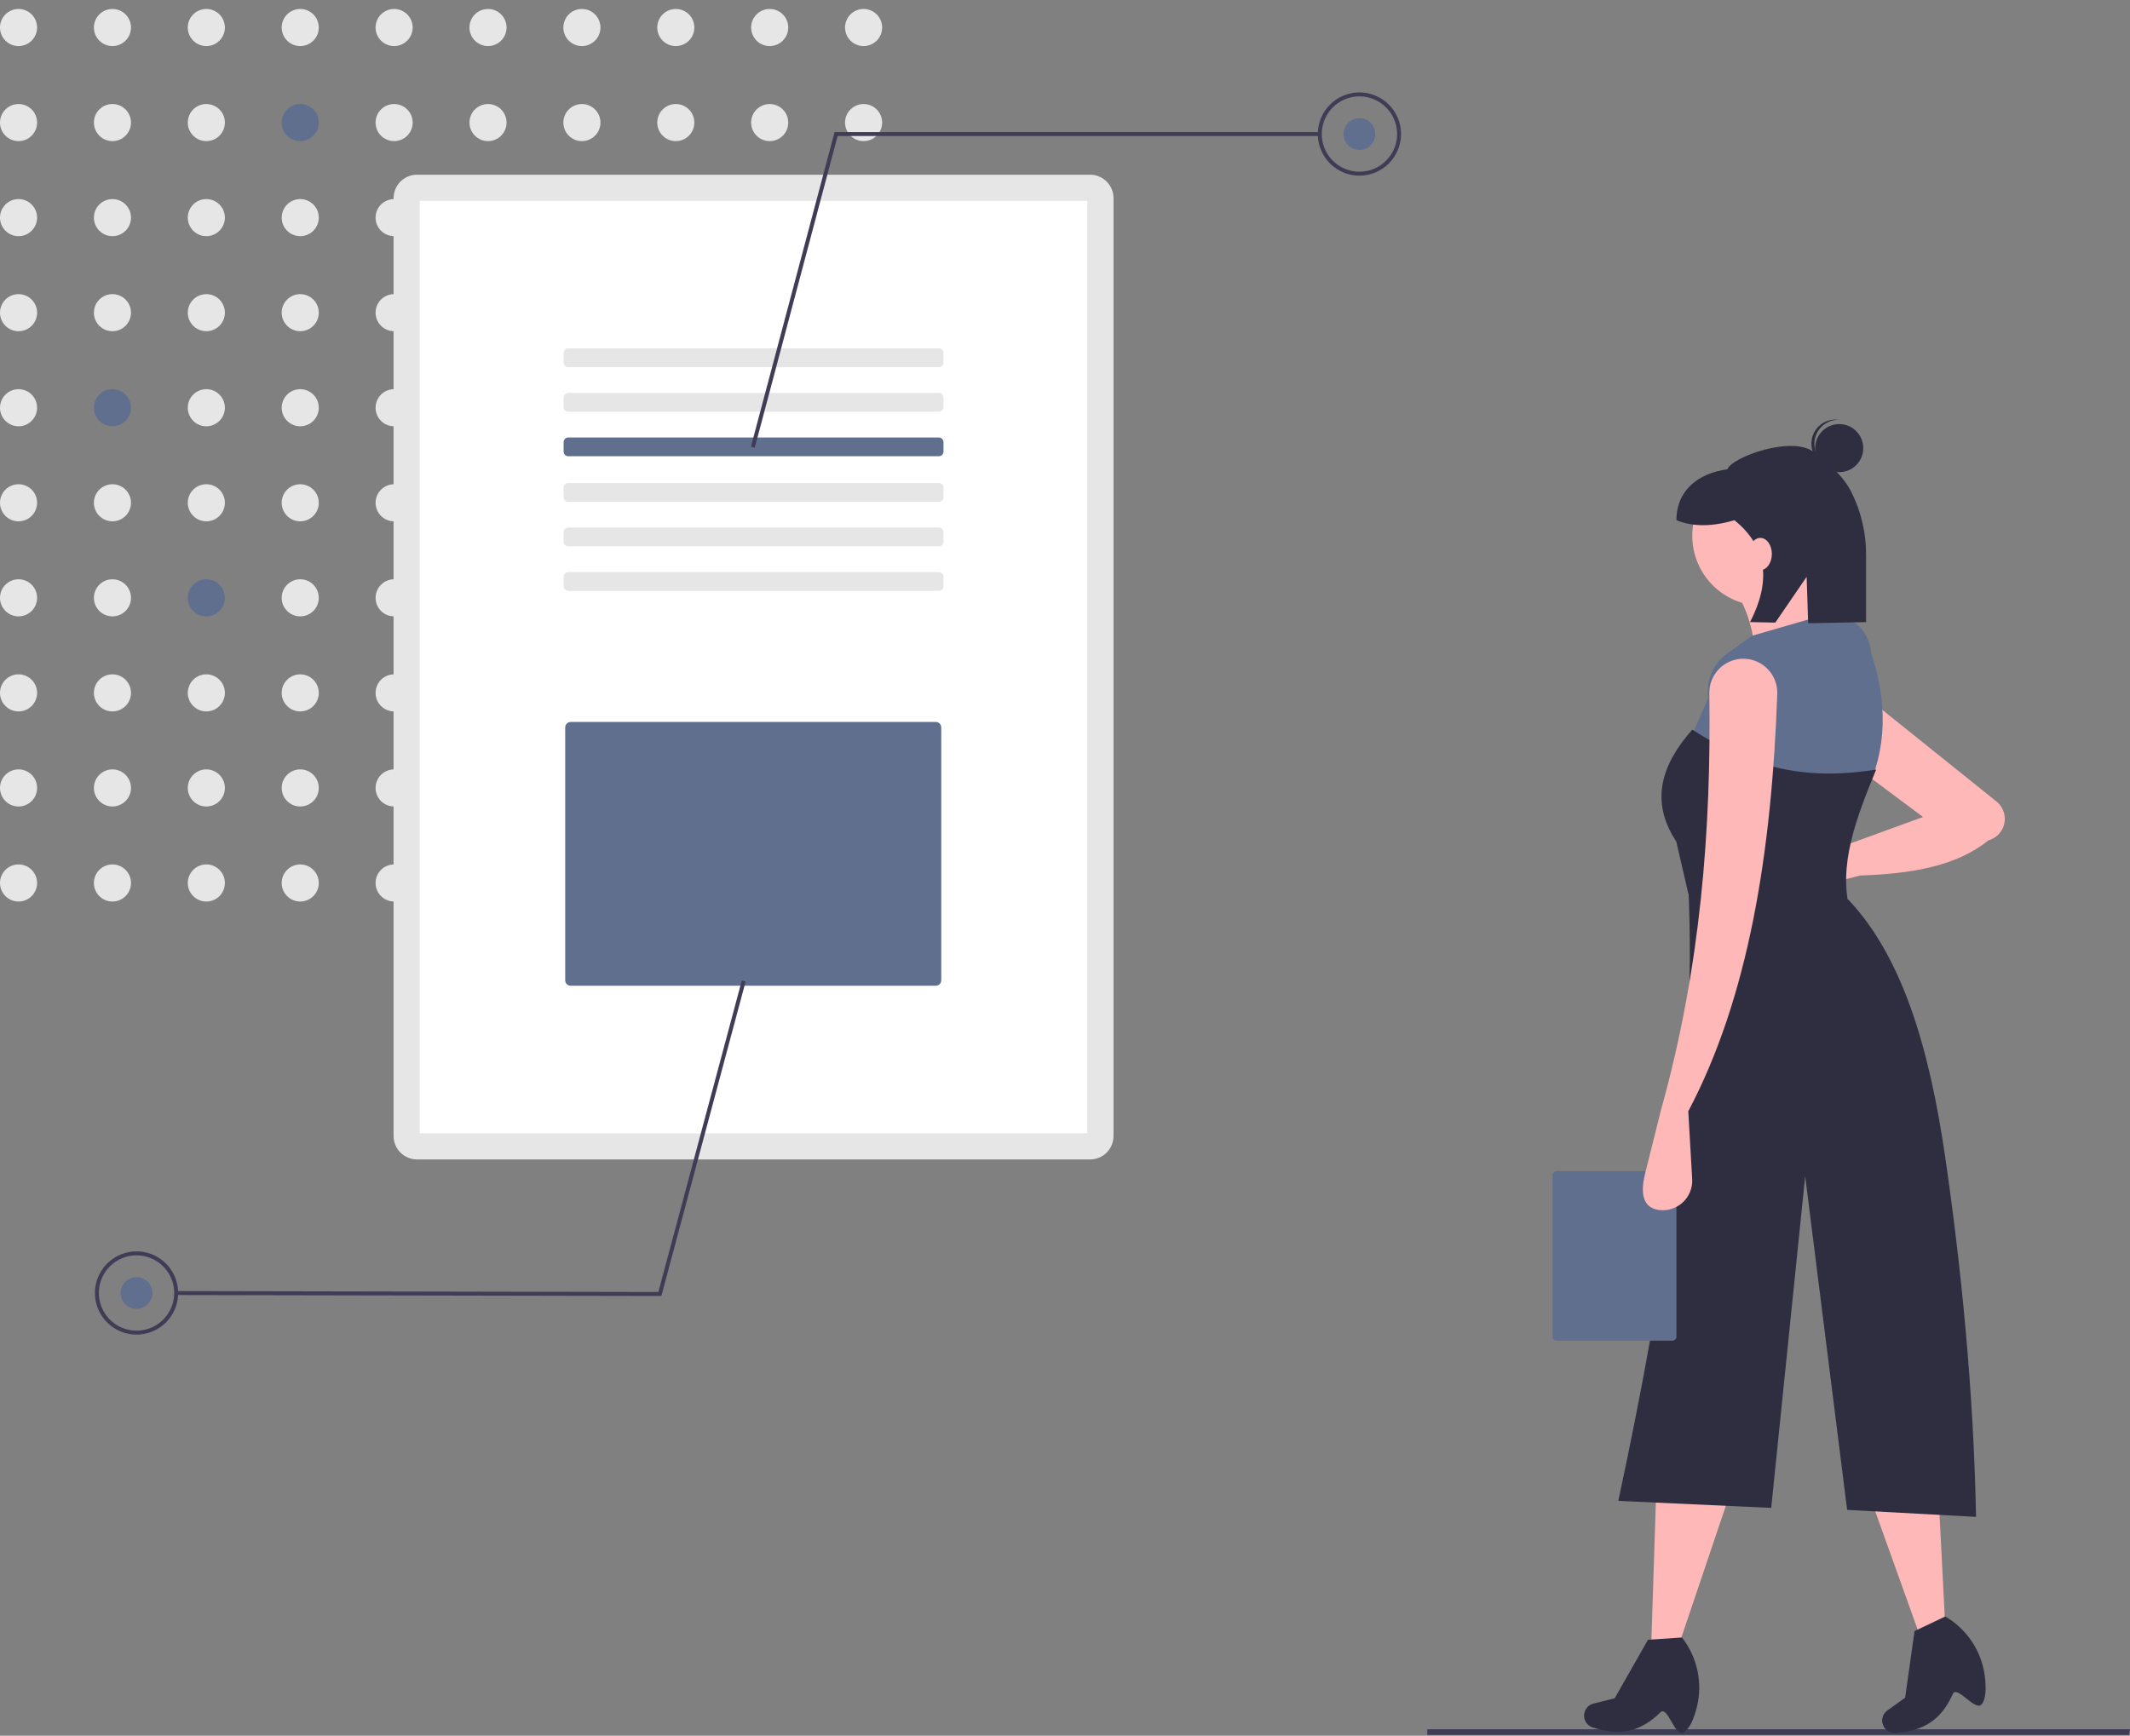 <svg width="146" height="119" viewBox="0 0 146 119" fill="none" xmlns="http://www.w3.org/2000/svg">
<rect x="0" y="0" width="146" height="119" fill="#808080" stroke="none"/>
<g clip-path="url(#clip0_39_501)">
<path d="M145.929 118.947H97.833V118.554H146L145.929 118.947Z" fill="#3F3D56"/>
<path d="M1.271 3.158C1.973 3.158 2.542 2.589 2.542 1.887C2.542 1.185 1.973 0.615 1.271 0.615C0.569 0.615 -0 1.185 -0 1.887C-0 2.589 0.569 3.158 1.271 3.158Z" fill="#E6E6E6"/>
<path d="M7.707 3.158C8.409 3.158 8.979 2.589 8.979 1.887C8.979 1.184 8.409 0.615 7.707 0.615C7.005 0.615 6.436 1.184 6.436 1.887C6.436 2.589 7.005 3.158 7.707 3.158Z" fill="#E6E6E6"/>
<path d="M14.143 3.158C14.845 3.158 15.415 2.589 15.415 1.887C15.415 1.184 14.845 0.615 14.143 0.615C13.441 0.615 12.872 1.184 12.872 1.887C12.872 2.589 13.441 3.158 14.143 3.158Z" fill="#E6E6E6"/>
<path d="M20.579 3.158C21.281 3.158 21.851 2.589 21.851 1.887C21.851 1.184 21.281 0.615 20.579 0.615C19.877 0.615 19.308 1.184 19.308 1.887C19.308 2.589 19.877 3.158 20.579 3.158Z" fill="#E6E6E6"/>
<path d="M27.015 3.158C27.717 3.158 28.286 2.589 28.286 1.887C28.286 1.184 27.717 0.615 27.015 0.615C26.313 0.615 25.744 1.184 25.744 1.887C25.744 2.589 26.313 3.158 27.015 3.158Z" fill="#E6E6E6"/>
<path d="M33.451 3.158C34.153 3.158 34.722 2.589 34.722 1.887C34.722 1.184 34.153 0.615 33.451 0.615C32.749 0.615 32.179 1.184 32.179 1.887C32.179 2.589 32.749 3.158 33.451 3.158Z" fill="#E6E6E6"/>
<path d="M39.887 3.158C40.589 3.158 41.158 2.589 41.158 1.887C41.158 1.184 40.589 0.615 39.887 0.615C39.185 0.615 38.615 1.184 38.615 1.887C38.615 2.589 39.185 3.158 39.887 3.158Z" fill="#E6E6E6"/>
<path d="M46.323 3.158C47.025 3.158 47.594 2.589 47.594 1.887C47.594 1.184 47.025 0.615 46.323 0.615C45.62 0.615 45.051 1.184 45.051 1.887C45.051 2.589 45.62 3.158 46.323 3.158Z" fill="#E6E6E6"/>
<path d="M52.759 3.158C53.461 3.158 54.03 2.589 54.03 1.887C54.03 1.184 53.461 0.615 52.759 0.615C52.056 0.615 51.487 1.184 51.487 1.887C51.487 2.589 52.056 3.158 52.759 3.158Z" fill="#E6E6E6"/>
<path d="M59.194 3.158C59.897 3.158 60.466 2.589 60.466 1.887C60.466 1.184 59.897 0.615 59.194 0.615C58.492 0.615 57.923 1.184 57.923 1.887C57.923 2.589 58.492 3.158 59.194 3.158Z" fill="#E6E6E6"/>
<path d="M1.271 9.675C1.973 9.675 2.543 9.105 2.543 8.403C2.543 7.701 1.973 7.132 1.271 7.132C0.569 7.132 -0 7.701 -0 8.403C-0 9.105 0.569 9.675 1.271 9.675Z" fill="#E6E6E6"/>
<path d="M7.707 9.675C8.409 9.675 8.979 9.105 8.979 8.403C8.979 7.701 8.409 7.132 7.707 7.132C7.005 7.132 6.436 7.701 6.436 8.403C6.436 9.105 7.005 9.675 7.707 9.675Z" fill="#E6E6E6"/>
<path d="M14.143 9.675C14.845 9.675 15.415 9.105 15.415 8.403C15.415 7.701 14.845 7.132 14.143 7.132C13.441 7.132 12.872 7.701 12.872 8.403C12.872 9.105 13.441 9.675 14.143 9.675Z" fill="#E6E6E6"/>
<path d="M20.579 9.675C21.281 9.675 21.851 9.105 21.851 8.403C21.851 7.701 21.281 7.132 20.579 7.132C19.877 7.132 19.308 7.701 19.308 8.403C19.308 9.105 19.877 9.675 20.579 9.675Z" fill="#606F8E"/>
<path d="M27.015 9.675C27.717 9.675 28.286 9.105 28.286 8.403C28.286 7.701 27.717 7.132 27.015 7.132C26.313 7.132 25.744 7.701 25.744 8.403C25.744 9.105 26.313 9.675 27.015 9.675Z" fill="#E6E6E6"/>
<path d="M33.451 9.675C34.153 9.675 34.722 9.105 34.722 8.403C34.722 7.701 34.153 7.132 33.451 7.132C32.749 7.132 32.179 7.701 32.179 8.403C32.179 9.105 32.749 9.675 33.451 9.675Z" fill="#E6E6E6"/>
<path d="M39.887 9.675C40.589 9.675 41.158 9.105 41.158 8.403C41.158 7.701 40.589 7.132 39.887 7.132C39.185 7.132 38.615 7.701 38.615 8.403C38.615 9.105 39.185 9.675 39.887 9.675Z" fill="#E6E6E6"/>
<path d="M46.323 9.675C47.025 9.675 47.594 9.105 47.594 8.403C47.594 7.701 47.025 7.132 46.323 7.132C45.62 7.132 45.051 7.701 45.051 8.403C45.051 9.105 45.62 9.675 46.323 9.675Z" fill="#E6E6E6"/>
<path d="M52.759 9.675C53.461 9.675 54.03 9.105 54.03 8.403C54.03 7.701 53.461 7.132 52.759 7.132C52.056 7.132 51.487 7.701 51.487 8.403C51.487 9.105 52.056 9.675 52.759 9.675Z" fill="#E6E6E6"/>
<path d="M59.194 9.675C59.897 9.675 60.466 9.105 60.466 8.403C60.466 7.701 59.897 7.132 59.194 7.132C58.492 7.132 57.923 7.701 57.923 8.403C57.923 9.105 58.492 9.675 59.194 9.675Z" fill="#E6E6E6"/>
<path d="M1.271 16.191C1.973 16.191 2.543 15.622 2.543 14.92C2.543 14.218 1.973 13.649 1.271 13.649C0.569 13.649 -0 14.218 -0 14.92C-0 15.622 0.569 16.191 1.271 16.191Z" fill="#E6E6E6"/>
<path d="M7.707 16.191C8.409 16.191 8.979 15.622 8.979 14.92C8.979 14.218 8.409 13.649 7.707 13.649C7.005 13.649 6.436 14.218 6.436 14.92C6.436 15.622 7.005 16.191 7.707 16.191Z" fill="#E6E6E6"/>
<path d="M14.143 16.191C14.845 16.191 15.415 15.622 15.415 14.92C15.415 14.218 14.845 13.649 14.143 13.649C13.441 13.649 12.872 14.218 12.872 14.92C12.872 15.622 13.441 16.191 14.143 16.191Z" fill="#E6E6E6"/>
<path d="M20.579 16.191C21.281 16.191 21.851 15.622 21.851 14.92C21.851 14.218 21.281 13.649 20.579 13.649C19.877 13.649 19.308 14.218 19.308 14.92C19.308 15.622 19.877 16.191 20.579 16.191Z" fill="#E6E6E6"/>
<path d="M27.015 16.191C27.717 16.191 28.286 15.622 28.286 14.92C28.286 14.218 27.717 13.649 27.015 13.649C26.313 13.649 25.744 14.218 25.744 14.92C25.744 15.622 26.313 16.191 27.015 16.191Z" fill="#E6E6E6"/>
<path d="M33.451 16.191C34.153 16.191 34.722 15.622 34.722 14.92C34.722 14.218 34.153 13.649 33.451 13.649C32.749 13.649 32.179 14.218 32.179 14.92C32.179 15.622 32.749 16.191 33.451 16.191Z" fill="#E6E6E6"/>
<path d="M39.887 16.191C40.589 16.191 41.158 15.622 41.158 14.92C41.158 14.218 40.589 13.649 39.887 13.649C39.185 13.649 38.615 14.218 38.615 14.92C38.615 15.622 39.185 16.191 39.887 16.191Z" fill="#E6E6E6"/>
<path d="M46.323 16.191C47.025 16.191 47.594 15.622 47.594 14.92C47.594 14.218 47.025 13.649 46.323 13.649C45.62 13.649 45.051 14.218 45.051 14.92C45.051 15.622 45.62 16.191 46.323 16.191Z" fill="#E6E6E6"/>
<path d="M52.759 16.191C53.461 16.191 54.03 15.622 54.03 14.92C54.03 14.218 53.461 13.649 52.759 13.649C52.056 13.649 51.487 14.218 51.487 14.92C51.487 15.622 52.056 16.191 52.759 16.191Z" fill="#E6E6E6"/>
<path d="M59.194 16.191C59.897 16.191 60.466 15.622 60.466 14.92C60.466 14.218 59.897 13.649 59.194 13.649C58.492 13.649 57.923 14.218 57.923 14.92C57.923 15.622 58.492 16.191 59.194 16.191Z" fill="#E6E6E6"/>
<path d="M1.271 22.708C1.973 22.708 2.543 22.139 2.543 21.437C2.543 20.735 1.973 20.165 1.271 20.165C0.569 20.165 -0 20.735 -0 21.437C-0 22.139 0.569 22.708 1.271 22.708Z" fill="#E6E6E6"/>
<path d="M7.707 22.708C8.409 22.708 8.979 22.139 8.979 21.437C8.979 20.735 8.409 20.165 7.707 20.165C7.005 20.165 6.436 20.735 6.436 21.437C6.436 22.139 7.005 22.708 7.707 22.708Z" fill="#E6E6E6"/>
<path d="M14.143 22.708C14.845 22.708 15.415 22.139 15.415 21.437C15.415 20.735 14.845 20.165 14.143 20.165C13.441 20.165 12.872 20.735 12.872 21.437C12.872 22.139 13.441 22.708 14.143 22.708Z" fill="#E6E6E6"/>
<path d="M20.579 22.708C21.281 22.708 21.851 22.139 21.851 21.437C21.851 20.735 21.281 20.165 20.579 20.165C19.877 20.165 19.308 20.735 19.308 21.437C19.308 22.139 19.877 22.708 20.579 22.708Z" fill="#E6E6E6"/>
<path d="M27.015 22.708C27.717 22.708 28.286 22.139 28.286 21.437C28.286 20.735 27.717 20.165 27.015 20.165C26.313 20.165 25.744 20.735 25.744 21.437C25.744 22.139 26.313 22.708 27.015 22.708Z" fill="#E6E6E6"/>
<path d="M33.451 22.708C34.153 22.708 34.722 22.139 34.722 21.437C34.722 20.735 34.153 20.165 33.451 20.165C32.749 20.165 32.179 20.735 32.179 21.437C32.179 22.139 32.749 22.708 33.451 22.708Z" fill="#E6E6E6"/>
<path d="M39.887 22.708C40.589 22.708 41.158 22.139 41.158 21.437C41.158 20.735 40.589 20.165 39.887 20.165C39.185 20.165 38.615 20.735 38.615 21.437C38.615 22.139 39.185 22.708 39.887 22.708Z" fill="#E6E6E6"/>
<path d="M46.323 22.708C47.025 22.708 47.594 22.139 47.594 21.437C47.594 20.735 47.025 20.165 46.323 20.165C45.62 20.165 45.051 20.735 45.051 21.437C45.051 22.139 45.62 22.708 46.323 22.708Z" fill="#E6E6E6"/>
<path d="M52.759 22.708C53.461 22.708 54.03 22.139 54.03 21.437C54.03 20.735 53.461 20.165 52.759 20.165C52.056 20.165 51.487 20.735 51.487 21.437C51.487 22.139 52.056 22.708 52.759 22.708Z" fill="#E6E6E6"/>
<path d="M59.194 22.708C59.897 22.708 60.466 22.139 60.466 21.437C60.466 20.735 59.897 20.165 59.194 20.165C58.492 20.165 57.923 20.735 57.923 21.437C57.923 22.139 58.492 22.708 59.194 22.708Z" fill="#E6E6E6"/>
<path d="M1.271 29.225C1.973 29.225 2.543 28.656 2.543 27.953C2.543 27.251 1.973 26.682 1.271 26.682C0.569 26.682 -0 27.251 -0 27.953C-0 28.656 0.569 29.225 1.271 29.225Z" fill="#E6E6E6"/>
<path d="M7.707 29.225C8.409 29.225 8.979 28.656 8.979 27.953C8.979 27.251 8.409 26.682 7.707 26.682C7.005 26.682 6.436 27.251 6.436 27.953C6.436 28.656 7.005 29.225 7.707 29.225Z" fill="#606F8E"/>
<path d="M14.143 29.225C14.845 29.225 15.415 28.656 15.415 27.953C15.415 27.251 14.845 26.682 14.143 26.682C13.441 26.682 12.872 27.251 12.872 27.953C12.872 28.656 13.441 29.225 14.143 29.225Z" fill="#E6E6E6"/>
<path d="M20.579 29.225C21.281 29.225 21.851 28.656 21.851 27.953C21.851 27.251 21.281 26.682 20.579 26.682C19.877 26.682 19.308 27.251 19.308 27.953C19.308 28.656 19.877 29.225 20.579 29.225Z" fill="#E6E6E6"/>
<path d="M27.015 29.225C27.717 29.225 28.286 28.656 28.286 27.953C28.286 27.251 27.717 26.682 27.015 26.682C26.313 26.682 25.744 27.251 25.744 27.953C25.744 28.656 26.313 29.225 27.015 29.225Z" fill="#E6E6E6"/>
<path d="M33.451 29.225C34.153 29.225 34.722 28.656 34.722 27.953C34.722 27.251 34.153 26.682 33.451 26.682C32.749 26.682 32.179 27.251 32.179 27.953C32.179 28.656 32.749 29.225 33.451 29.225Z" fill="#E6E6E6"/>
<path d="M39.887 29.225C40.589 29.225 41.158 28.656 41.158 27.953C41.158 27.251 40.589 26.682 39.887 26.682C39.185 26.682 38.615 27.251 38.615 27.953C38.615 28.656 39.185 29.225 39.887 29.225Z" fill="#E6E6E6"/>
<path d="M46.323 29.225C47.025 29.225 47.594 28.656 47.594 27.953C47.594 27.251 47.025 26.682 46.323 26.682C45.62 26.682 45.051 27.251 45.051 27.953C45.051 28.656 45.62 29.225 46.323 29.225Z" fill="#E6E6E6"/>
<path d="M52.759 29.225C53.461 29.225 54.03 28.656 54.03 27.953C54.03 27.251 53.461 26.682 52.759 26.682C52.056 26.682 51.487 27.251 51.487 27.953C51.487 28.656 52.056 29.225 52.759 29.225Z" fill="#E6E6E6"/>
<path d="M59.194 29.225C59.897 29.225 60.466 28.656 60.466 27.953C60.466 27.251 59.897 26.682 59.194 26.682C58.492 26.682 57.923 27.251 57.923 27.953C57.923 28.656 58.492 29.225 59.194 29.225Z" fill="#E6E6E6"/>
<path d="M1.271 35.742C1.973 35.742 2.543 35.172 2.543 34.47C2.543 33.768 1.973 33.199 1.271 33.199C0.569 33.199 -0 33.768 -0 34.47C-0 35.172 0.569 35.742 1.271 35.742Z" fill="#E6E6E6"/>
<path d="M7.707 35.742C8.409 35.742 8.979 35.172 8.979 34.47C8.979 33.768 8.409 33.199 7.707 33.199C7.005 33.199 6.436 33.768 6.436 34.47C6.436 35.172 7.005 35.742 7.707 35.742Z" fill="#E6E6E6"/>
<path d="M14.143 35.742C14.845 35.742 15.415 35.172 15.415 34.47C15.415 33.768 14.845 33.199 14.143 33.199C13.441 33.199 12.872 33.768 12.872 34.47C12.872 35.172 13.441 35.742 14.143 35.742Z" fill="#E6E6E6"/>
<path d="M20.579 35.742C21.281 35.742 21.851 35.172 21.851 34.47C21.851 33.768 21.281 33.199 20.579 33.199C19.877 33.199 19.308 33.768 19.308 34.47C19.308 35.172 19.877 35.742 20.579 35.742Z" fill="#E6E6E6"/>
<path d="M27.015 35.742C27.717 35.742 28.286 35.172 28.286 34.47C28.286 33.768 27.717 33.199 27.015 33.199C26.313 33.199 25.744 33.768 25.744 34.47C25.744 35.172 26.313 35.742 27.015 35.742Z" fill="#E6E6E6"/>
<path d="M33.451 35.742C34.153 35.742 34.722 35.172 34.722 34.47C34.722 33.768 34.153 33.199 33.451 33.199C32.749 33.199 32.179 33.768 32.179 34.47C32.179 35.172 32.749 35.742 33.451 35.742Z" fill="#E6E6E6"/>
<path d="M39.887 35.742C40.589 35.742 41.158 35.172 41.158 34.47C41.158 33.768 40.589 33.199 39.887 33.199C39.185 33.199 38.615 33.768 38.615 34.47C38.615 35.172 39.185 35.742 39.887 35.742Z" fill="#E6E6E6"/>
<path d="M46.323 35.742C47.025 35.742 47.594 35.172 47.594 34.47C47.594 33.768 47.025 33.199 46.323 33.199C45.62 33.199 45.051 33.768 45.051 34.47C45.051 35.172 45.62 35.742 46.323 35.742Z" fill="#E6E6E6"/>
<path d="M52.759 35.742C53.461 35.742 54.03 35.172 54.03 34.47C54.03 33.768 53.461 33.199 52.759 33.199C52.056 33.199 51.487 33.768 51.487 34.47C51.487 35.172 52.056 35.742 52.759 35.742Z" fill="#E6E6E6"/>
<path d="M59.194 35.742C59.897 35.742 60.466 35.172 60.466 34.47C60.466 33.768 59.897 33.199 59.194 33.199C58.492 33.199 57.923 33.768 57.923 34.47C57.923 35.172 58.492 35.742 59.194 35.742Z" fill="#E6E6E6"/>
<path d="M1.271 42.258C1.973 42.258 2.543 41.689 2.543 40.987C2.543 40.285 1.973 39.715 1.271 39.715C0.569 39.715 -0 40.285 -0 40.987C-0 41.689 0.569 42.258 1.271 42.258Z" fill="#E6E6E6"/>
<path d="M7.707 42.258C8.409 42.258 8.979 41.689 8.979 40.987C8.979 40.285 8.409 39.715 7.707 39.715C7.005 39.715 6.436 40.285 6.436 40.987C6.436 41.689 7.005 42.258 7.707 42.258Z" fill="#E6E6E6"/>
<path d="M14.143 42.258C14.845 42.258 15.415 41.689 15.415 40.987C15.415 40.285 14.845 39.715 14.143 39.715C13.441 39.715 12.872 40.285 12.872 40.987C12.872 41.689 13.441 42.258 14.143 42.258Z" fill="#606F8E"/>
<path d="M20.579 42.258C21.281 42.258 21.851 41.689 21.851 40.987C21.851 40.285 21.281 39.715 20.579 39.715C19.877 39.715 19.308 40.285 19.308 40.987C19.308 41.689 19.877 42.258 20.579 42.258Z" fill="#E6E6E6"/>
<path d="M27.015 42.258C27.717 42.258 28.286 41.689 28.286 40.987C28.286 40.285 27.717 39.715 27.015 39.715C26.313 39.715 25.744 40.285 25.744 40.987C25.744 41.689 26.313 42.258 27.015 42.258Z" fill="#E6E6E6"/>
<path d="M33.451 42.258C34.153 42.258 34.722 41.689 34.722 40.987C34.722 40.285 34.153 39.715 33.451 39.715C32.749 39.715 32.179 40.285 32.179 40.987C32.179 41.689 32.749 42.258 33.451 42.258Z" fill="#E6E6E6"/>
<path d="M39.887 42.258C40.589 42.258 41.158 41.689 41.158 40.987C41.158 40.285 40.589 39.715 39.887 39.715C39.185 39.715 38.615 40.285 38.615 40.987C38.615 41.689 39.185 42.258 39.887 42.258Z" fill="#E6E6E6"/>
<path d="M46.323 42.258C47.025 42.258 47.594 41.689 47.594 40.987C47.594 40.285 47.025 39.715 46.323 39.715C45.62 39.715 45.051 40.285 45.051 40.987C45.051 41.689 45.62 42.258 46.323 42.258Z" fill="#E6E6E6"/>
<path d="M52.759 42.258C53.461 42.258 54.03 41.689 54.03 40.987C54.03 40.285 53.461 39.715 52.759 39.715C52.056 39.715 51.487 40.285 51.487 40.987C51.487 41.689 52.056 42.258 52.759 42.258Z" fill="#E6E6E6"/>
<path d="M59.194 42.258C59.897 42.258 60.466 41.689 60.466 40.987C60.466 40.285 59.897 39.715 59.194 39.715C58.492 39.715 57.923 40.285 57.923 40.987C57.923 41.689 58.492 42.258 59.194 42.258Z" fill="#E6E6E6"/>
<path d="M1.271 48.775C1.973 48.775 2.543 48.206 2.543 47.504C2.543 46.801 1.973 46.232 1.271 46.232C0.569 46.232 -0 46.801 -0 47.504C-0 48.206 0.569 48.775 1.271 48.775Z" fill="#E6E6E6"/>
<path d="M7.707 48.775C8.409 48.775 8.979 48.206 8.979 47.504C8.979 46.801 8.409 46.232 7.707 46.232C7.005 46.232 6.436 46.801 6.436 47.504C6.436 48.206 7.005 48.775 7.707 48.775Z" fill="#E6E6E6"/>
<path d="M14.143 48.775C14.845 48.775 15.415 48.206 15.415 47.504C15.415 46.801 14.845 46.232 14.143 46.232C13.441 46.232 12.872 46.801 12.872 47.504C12.872 48.206 13.441 48.775 14.143 48.775Z" fill="#E6E6E6"/>
<path d="M20.579 48.775C21.281 48.775 21.851 48.206 21.851 47.504C21.851 46.801 21.281 46.232 20.579 46.232C19.877 46.232 19.308 46.801 19.308 47.504C19.308 48.206 19.877 48.775 20.579 48.775Z" fill="#E6E6E6"/>
<path d="M27.015 48.775C27.717 48.775 28.286 48.206 28.286 47.504C28.286 46.801 27.717 46.232 27.015 46.232C26.313 46.232 25.744 46.801 25.744 47.504C25.744 48.206 26.313 48.775 27.015 48.775Z" fill="#E6E6E6"/>
<path d="M33.451 48.775C34.153 48.775 34.722 48.206 34.722 47.504C34.722 46.801 34.153 46.232 33.451 46.232C32.749 46.232 32.179 46.801 32.179 47.504C32.179 48.206 32.749 48.775 33.451 48.775Z" fill="#E6E6E6"/>
<path d="M39.887 48.775C40.589 48.775 41.158 48.206 41.158 47.504C41.158 46.801 40.589 46.232 39.887 46.232C39.185 46.232 38.615 46.801 38.615 47.504C38.615 48.206 39.185 48.775 39.887 48.775Z" fill="#E6E6E6"/>
<path d="M46.323 48.775C47.025 48.775 47.594 48.206 47.594 47.504C47.594 46.801 47.025 46.232 46.323 46.232C45.62 46.232 45.051 46.801 45.051 47.504C45.051 48.206 45.62 48.775 46.323 48.775Z" fill="#E6E6E6"/>
<path d="M52.759 48.775C53.461 48.775 54.03 48.206 54.03 47.504C54.03 46.801 53.461 46.232 52.759 46.232C52.056 46.232 51.487 46.801 51.487 47.504C51.487 48.206 52.056 48.775 52.759 48.775Z" fill="#E6E6E6"/>
<path d="M59.194 48.775C59.897 48.775 60.466 48.206 60.466 47.504C60.466 46.801 59.897 46.232 59.194 46.232C58.492 46.232 57.923 46.801 57.923 47.504C57.923 48.206 58.492 48.775 59.194 48.775Z" fill="#E6E6E6"/>
<path d="M1.271 55.292C1.973 55.292 2.543 54.722 2.543 54.02C2.543 53.318 1.973 52.749 1.271 52.749C0.569 52.749 -0 53.318 -0 54.02C-0 54.722 0.569 55.292 1.271 55.292Z" fill="#E6E6E6"/>
<path d="M7.707 55.292C8.409 55.292 8.979 54.722 8.979 54.02C8.979 53.318 8.409 52.749 7.707 52.749C7.005 52.749 6.436 53.318 6.436 54.02C6.436 54.722 7.005 55.292 7.707 55.292Z" fill="#E6E6E6"/>
<path d="M14.143 55.292C14.845 55.292 15.415 54.722 15.415 54.02C15.415 53.318 14.845 52.749 14.143 52.749C13.441 52.749 12.872 53.318 12.872 54.02C12.872 54.722 13.441 55.292 14.143 55.292Z" fill="#E6E6E6"/>
<path d="M20.579 55.292C21.281 55.292 21.851 54.722 21.851 54.02C21.851 53.318 21.281 52.749 20.579 52.749C19.877 52.749 19.308 53.318 19.308 54.02C19.308 54.722 19.877 55.292 20.579 55.292Z" fill="#E6E6E6"/>
<path d="M27.015 55.292C27.717 55.292 28.286 54.722 28.286 54.02C28.286 53.318 27.717 52.749 27.015 52.749C26.313 52.749 25.744 53.318 25.744 54.02C25.744 54.722 26.313 55.292 27.015 55.292Z" fill="#E6E6E6"/>
<path d="M33.451 55.292C34.153 55.292 34.722 54.722 34.722 54.02C34.722 53.318 34.153 52.749 33.451 52.749C32.749 52.749 32.179 53.318 32.179 54.02C32.179 54.722 32.749 55.292 33.451 55.292Z" fill="#E6E6E6"/>
<path d="M39.887 55.292C40.589 55.292 41.158 54.722 41.158 54.02C41.158 53.318 40.589 52.749 39.887 52.749C39.185 52.749 38.615 53.318 38.615 54.02C38.615 54.722 39.185 55.292 39.887 55.292Z" fill="#E6E6E6"/>
<path d="M46.323 55.292C47.025 55.292 47.594 54.722 47.594 54.02C47.594 53.318 47.025 52.749 46.323 52.749C45.62 52.749 45.051 53.318 45.051 54.02C45.051 54.722 45.62 55.292 46.323 55.292Z" fill="#E6E6E6"/>
<path d="M52.759 55.292C53.461 55.292 54.03 54.722 54.03 54.02C54.03 53.318 53.461 52.749 52.759 52.749C52.056 52.749 51.487 53.318 51.487 54.02C51.487 54.722 52.056 55.292 52.759 55.292Z" fill="#E6E6E6"/>
<path d="M59.194 55.292C59.897 55.292 60.466 54.722 60.466 54.02C60.466 53.318 59.897 52.749 59.194 52.749C58.492 52.749 57.923 53.318 57.923 54.02C57.923 54.722 58.492 55.292 59.194 55.292Z" fill="#E6E6E6"/>
<path d="M1.271 61.808C1.973 61.808 2.543 61.239 2.543 60.537C2.543 59.835 1.973 59.265 1.271 59.265C0.569 59.265 -0 59.835 -0 60.537C-0 61.239 0.569 61.808 1.271 61.808Z" fill="#E6E6E6"/>
<path d="M7.707 61.808C8.409 61.808 8.979 61.239 8.979 60.537C8.979 59.835 8.409 59.265 7.707 59.265C7.005 59.265 6.436 59.835 6.436 60.537C6.436 61.239 7.005 61.808 7.707 61.808Z" fill="#E6E6E6"/>
<path d="M14.143 61.808C14.845 61.808 15.415 61.239 15.415 60.537C15.415 59.835 14.845 59.265 14.143 59.265C13.441 59.265 12.872 59.835 12.872 60.537C12.872 61.239 13.441 61.808 14.143 61.808Z" fill="#E6E6E6"/>
<path d="M20.579 61.808C21.281 61.808 21.851 61.239 21.851 60.537C21.851 59.835 21.281 59.265 20.579 59.265C19.877 59.265 19.308 59.835 19.308 60.537C19.308 61.239 19.877 61.808 20.579 61.808Z" fill="#E6E6E6"/>
<path d="M27.015 61.808C27.717 61.808 28.286 61.239 28.286 60.537C28.286 59.835 27.717 59.265 27.015 59.265C26.313 59.265 25.744 59.835 25.744 60.537C25.744 61.239 26.313 61.808 27.015 61.808Z" fill="#E6E6E6"/>
<path d="M33.451 61.808C34.153 61.808 34.722 61.239 34.722 60.537C34.722 59.835 34.153 59.265 33.451 59.265C32.749 59.265 32.179 59.835 32.179 60.537C32.179 61.239 32.749 61.808 33.451 61.808Z" fill="#E6E6E6"/>
<path d="M39.887 61.808C40.589 61.808 41.158 61.239 41.158 60.537C41.158 59.835 40.589 59.265 39.887 59.265C39.185 59.265 38.615 59.835 38.615 60.537C38.615 61.239 39.185 61.808 39.887 61.808Z" fill="#E6E6E6"/>
<path d="M46.323 61.808C47.025 61.808 47.594 61.239 47.594 60.537C47.594 59.835 47.025 59.265 46.323 59.265C45.62 59.265 45.051 59.835 45.051 60.537C45.051 61.239 45.62 61.808 46.323 61.808Z" fill="#E6E6E6"/>
<path d="M52.759 61.808C53.461 61.808 54.03 61.239 54.03 60.537C54.03 59.835 53.461 59.265 52.759 59.265C52.056 59.265 51.487 59.835 51.487 60.537C51.487 61.239 52.056 61.808 52.759 61.808Z" fill="#E6E6E6"/>
<path d="M59.194 61.808C59.897 61.808 60.466 61.239 60.466 60.537C60.466 59.835 59.897 59.265 59.194 59.265C58.492 59.265 57.923 59.835 57.923 60.537C57.923 61.239 58.492 61.808 59.194 61.808Z" fill="#E6E6E6"/>
<path d="M74.719 11.978C75.145 11.978 75.554 12.147 75.855 12.449C76.157 12.75 76.326 13.159 76.326 13.585V77.883C76.326 78.094 76.284 78.303 76.204 78.498C76.123 78.693 76.004 78.87 75.855 79.019C75.706 79.169 75.529 79.287 75.334 79.368C75.139 79.449 74.93 79.49 74.719 79.49H28.585C28.374 79.49 28.165 79.449 27.97 79.368C27.775 79.287 27.598 79.169 27.448 79.019C27.299 78.87 27.181 78.693 27.1 78.498C27.019 78.303 26.978 78.094 26.978 77.883V13.585C26.978 13.159 27.147 12.75 27.448 12.449C27.75 12.147 28.159 11.978 28.585 11.978L74.719 11.978Z" fill="#E6E6E6"/>
<path d="M28.772 77.696H74.531V13.772H28.772V77.696Z" fill="white"/>
<path d="M64.351 23.886C64.393 23.886 64.435 23.894 64.474 23.91C64.513 23.926 64.548 23.95 64.578 23.98C64.608 24.01 64.631 24.045 64.648 24.084C64.664 24.123 64.672 24.165 64.672 24.207V24.85C64.672 24.936 64.638 25.017 64.578 25.078C64.518 25.138 64.436 25.172 64.351 25.172H38.953C38.911 25.172 38.869 25.163 38.83 25.147C38.791 25.131 38.756 25.107 38.726 25.078C38.696 25.048 38.672 25.012 38.656 24.973C38.64 24.934 38.632 24.892 38.632 24.85V24.207C38.632 24.165 38.64 24.123 38.656 24.084C38.672 24.045 38.696 24.01 38.726 23.98C38.756 23.95 38.791 23.926 38.83 23.91C38.869 23.894 38.911 23.886 38.953 23.886H64.351Z" fill="#E6E6E6"/>
<path d="M64.351 26.94C64.436 26.94 64.518 26.974 64.578 27.034C64.638 27.094 64.672 27.176 64.672 27.261V27.904C64.672 27.99 64.638 28.071 64.578 28.132C64.518 28.192 64.436 28.226 64.351 28.226H38.953C38.911 28.226 38.869 28.218 38.83 28.201C38.791 28.185 38.756 28.162 38.726 28.132C38.696 28.102 38.672 28.066 38.656 28.027C38.64 27.988 38.632 27.947 38.632 27.904V27.261C38.632 27.219 38.64 27.177 38.656 27.138C38.672 27.099 38.696 27.064 38.726 27.034C38.756 27.004 38.791 26.98 38.83 26.964C38.869 26.948 38.911 26.94 38.953 26.94H64.351Z" fill="#E6E6E6"/>
<path d="M64.351 29.994C64.436 29.994 64.518 30.028 64.578 30.088C64.638 30.148 64.672 30.23 64.672 30.316V30.959C64.672 31.044 64.638 31.125 64.578 31.186C64.518 31.246 64.436 31.28 64.351 31.28H38.953C38.868 31.28 38.786 31.246 38.726 31.186C38.666 31.125 38.632 31.044 38.632 30.959V30.316C38.632 30.23 38.666 30.148 38.726 30.088C38.786 30.028 38.868 29.994 38.953 29.994H64.351Z" fill="#606F8E"/>
<path d="M64.351 33.115C64.436 33.115 64.518 33.149 64.578 33.209C64.638 33.269 64.672 33.351 64.672 33.437V34.08C64.672 34.165 64.638 34.246 64.578 34.307C64.518 34.367 64.436 34.401 64.351 34.401H38.953C38.911 34.401 38.869 34.393 38.83 34.377C38.791 34.36 38.756 34.337 38.726 34.307C38.696 34.277 38.672 34.242 38.656 34.203C38.64 34.163 38.632 34.122 38.632 34.08V33.437C38.632 33.394 38.64 33.352 38.656 33.313C38.672 33.274 38.696 33.239 38.726 33.209C38.756 33.179 38.791 33.156 38.83 33.139C38.869 33.123 38.911 33.115 38.953 33.115H64.351Z" fill="#E6E6E6"/>
<path d="M64.351 36.169C64.436 36.169 64.518 36.203 64.578 36.263C64.638 36.324 64.672 36.405 64.672 36.491V37.133C64.672 37.176 64.664 37.218 64.648 37.257C64.631 37.296 64.608 37.331 64.578 37.361C64.548 37.391 64.513 37.414 64.474 37.431C64.435 37.447 64.393 37.455 64.351 37.455H38.953C38.911 37.455 38.869 37.447 38.83 37.431C38.791 37.414 38.756 37.391 38.726 37.361C38.696 37.331 38.672 37.296 38.656 37.257C38.64 37.218 38.632 37.176 38.632 37.133V36.491C38.632 36.448 38.64 36.407 38.656 36.367C38.672 36.328 38.696 36.293 38.726 36.263C38.756 36.233 38.791 36.21 38.83 36.194C38.869 36.177 38.911 36.169 38.953 36.169H64.351Z" fill="#E6E6E6"/>
<path d="M64.351 39.223C64.436 39.223 64.518 39.257 64.578 39.317C64.638 39.378 64.672 39.459 64.672 39.545V40.188C64.672 40.273 64.638 40.355 64.578 40.415C64.518 40.475 64.436 40.509 64.351 40.509H38.953C38.868 40.509 38.786 40.475 38.726 40.415C38.666 40.355 38.632 40.273 38.632 40.188V39.545C38.632 39.459 38.666 39.378 38.726 39.317C38.786 39.257 38.868 39.223 38.953 39.223H64.351Z" fill="#E6E6E6"/>
<path d="M39.115 49.497C39.016 49.497 38.922 49.537 38.852 49.607C38.782 49.676 38.742 49.771 38.742 49.87V67.209C38.742 67.308 38.782 67.403 38.852 67.473C38.922 67.543 39.016 67.582 39.115 67.582H64.145C64.244 67.582 64.339 67.543 64.409 67.473C64.479 67.403 64.518 67.308 64.518 67.209V49.87C64.518 49.771 64.479 49.676 64.409 49.607C64.339 49.537 64.244 49.497 64.145 49.497H39.115Z" fill="#606F8E"/>
<path d="M51.735 30.693L51.472 30.623L57.206 9.054H90.465V9.325H57.415L51.735 30.693Z" fill="#3F3D56"/>
<path d="M93.182 12.043C92.618 12.043 92.066 11.876 91.597 11.562C91.128 11.248 90.762 10.803 90.546 10.281C90.33 9.76 90.273 9.186 90.384 8.633C90.494 8.079 90.765 7.571 91.165 7.172C91.564 6.773 92.072 6.501 92.626 6.391C93.179 6.281 93.753 6.337 94.274 6.553C94.796 6.769 95.241 7.135 95.555 7.604C95.868 8.073 96.035 8.625 96.035 9.19C96.035 9.946 95.734 10.671 95.199 11.206C94.664 11.741 93.939 12.042 93.182 12.043ZM93.182 6.608C92.671 6.608 92.172 6.759 91.748 7.043C91.323 7.327 90.992 7.73 90.797 8.202C90.602 8.673 90.55 9.192 90.65 9.693C90.75 10.194 90.996 10.654 91.357 11.015C91.718 11.376 92.178 11.622 92.678 11.722C93.179 11.821 93.698 11.77 94.17 11.575C94.642 11.379 95.045 11.048 95.329 10.624C95.612 10.199 95.764 9.7 95.764 9.19C95.763 8.505 95.491 7.849 95.007 7.365C94.523 6.881 93.867 6.609 93.182 6.608Z" fill="#3F3D56"/>
<path d="M93.182 10.277C93.782 10.277 94.269 9.79 94.269 9.19C94.269 8.589 93.782 8.103 93.182 8.103C92.582 8.103 92.095 8.589 92.095 9.19C92.095 9.79 92.582 10.277 93.182 10.277Z" fill="#606F8E"/>
<path d="M50.846 67.223L51.109 67.293L45.334 88.852L12.076 88.788L12.076 88.516L45.126 88.579L50.846 67.223Z" fill="#3F3D56"/>
<path d="M9.364 85.793C9.928 85.794 10.48 85.963 10.948 86.277C11.417 86.592 11.782 87.038 11.997 87.56C12.212 88.082 12.267 88.656 12.156 89.209C12.045 89.762 11.772 90.27 11.372 90.668C10.972 91.067 10.463 91.337 9.91 91.446C9.356 91.555 8.782 91.498 8.261 91.281C7.74 91.064 7.295 90.697 6.983 90.227C6.67 89.758 6.504 89.206 6.505 88.641C6.507 87.885 6.81 87.16 7.346 86.626C7.882 86.092 8.607 85.793 9.364 85.793ZM9.353 91.228C9.864 91.229 10.364 91.079 10.789 90.796C11.214 90.513 11.545 90.111 11.742 89.639C11.938 89.168 11.99 88.649 11.891 88.148C11.793 87.647 11.548 87.186 11.187 86.825C10.827 86.463 10.367 86.216 9.867 86.116C9.366 86.015 8.847 86.065 8.375 86.26C7.903 86.454 7.499 86.784 7.215 87.208C6.93 87.632 6.778 88.131 6.777 88.642C6.776 89.326 7.047 89.983 7.53 90.468C8.013 90.953 8.669 91.226 9.353 91.228Z" fill="#3F3D56"/>
<path d="M9.358 89.734C9.959 89.734 10.445 89.247 10.445 88.647C10.445 88.046 9.959 87.56 9.358 87.56C8.758 87.56 8.271 88.046 8.271 88.647C8.271 89.247 8.758 89.734 9.358 89.734Z" fill="#606F8E"/>
<path d="M115.105 112.69H113.187L113.53 102.074L118.598 102.348L115.105 112.69Z" fill="#FFB8B8"/>
<path d="M115.367 118.792C114.788 119.056 114.303 116.915 113.814 117.395C112.449 118.738 111.037 119.03 109.214 118.444L109.172 118.437C109.062 118.401 108.961 118.344 108.873 118.268C108.786 118.192 108.715 118.1 108.665 117.996C108.615 117.892 108.586 117.778 108.581 117.663C108.575 117.548 108.594 117.432 108.634 117.324C108.683 117.195 108.762 117.079 108.865 116.987C108.968 116.895 109.092 116.829 109.226 116.796L110.679 116.432L112.96 112.422L115.288 112.264C115.807 112.926 116.169 113.697 116.347 114.519C116.526 115.341 116.515 116.192 116.317 117.009C116.105 117.872 115.779 118.603 115.367 118.792Z" fill="#2F2E41"/>
<path d="M133.325 111.287L131.542 111.993L127.955 101.994L132.769 100.385L133.325 111.287Z" fill="#FFB8B8"/>
<path d="M135.812 116.865C135.371 117.323 134.133 115.511 133.855 116.137C133.079 117.887 131.874 118.678 129.964 118.804L129.922 118.813C129.806 118.82 129.691 118.804 129.582 118.766C129.473 118.727 129.373 118.667 129.288 118.589C129.203 118.511 129.134 118.416 129.087 118.311C129.04 118.205 129.014 118.091 129.012 117.976C129.01 117.838 129.041 117.701 129.103 117.577C129.165 117.454 129.256 117.347 129.368 117.267L130.586 116.395L131.231 111.826L133.338 110.824C134.064 111.248 134.685 111.832 135.153 112.53C135.621 113.229 135.924 114.025 136.04 114.858C136.161 115.737 136.127 116.538 135.812 116.865Z" fill="#2F2E41"/>
<path d="M127.503 60.024L124.558 60.781C124.336 60.838 124.103 60.845 123.877 60.8C123.651 60.756 123.438 60.661 123.254 60.524C123.069 60.386 122.918 60.209 122.811 60.006C122.704 59.802 122.644 59.577 122.635 59.347C122.627 59.136 122.662 58.925 122.739 58.728C122.816 58.531 122.933 58.352 123.082 58.202C123.231 58.052 123.409 57.934 123.606 57.856C123.802 57.778 124.013 57.741 124.224 57.748L126.818 57.832L131.815 56.012L127.092 52.489L127.64 47.558L136.845 54.948C137.009 55.08 137.145 55.244 137.242 55.431C137.34 55.617 137.398 55.822 137.413 56.032C137.439 56.385 137.341 56.736 137.136 57.024C136.932 57.313 136.633 57.522 136.292 57.615C134.135 59.376 130.993 59.915 127.503 60.024Z" fill="#FFB8B8"/>
<path d="M120.79 41.53C123.438 41.53 125.585 39.384 125.585 36.736C125.585 34.088 123.438 31.941 120.79 31.941C118.142 31.941 115.996 34.088 115.996 36.736C115.996 39.384 118.142 41.53 120.79 41.53Z" fill="#FFB8B8"/>
<path d="M126.681 43.311L120.242 45.914C120.432 43.879 119.898 41.842 118.736 40.16L124.078 38.928C124.009 40.559 124.891 42.018 126.681 43.311Z" fill="#FFB8B8"/>
<path d="M127.845 54.476C122.655 54.891 119.816 54.202 115.448 51.667L117.092 47.832C117.009 47.254 117.088 46.665 117.318 46.129C117.549 45.593 117.923 45.131 118.399 44.794L120.106 43.585L125.311 42.078L125.545 42.09C126.237 42.125 126.893 42.411 127.39 42.894C127.887 43.378 128.19 44.026 128.243 44.717C129.374 48.097 129.381 51.364 127.845 54.476Z" fill="#606F8E"/>
<path d="M126.818 62.489L115.722 61.256L114.9 57.695C113.078 54.945 113.873 52.425 115.996 50.024C119.865 52.507 123.456 53.58 128.599 52.763C127.231 56.089 125.968 59.358 126.818 62.489Z" fill="#2F2E41"/>
<path d="M135.448 103.996L126.612 103.517L123.736 80.64L121.407 103.38L110.927 102.9C114.124 87.951 116.345 73.759 115.722 60.709L126.681 61.667C130.395 65.584 132.239 71.835 133.325 79.27C134.41 86.706 135.285 95.325 135.448 103.996Z" fill="#2F2E41"/>
<path d="M126.068 32.371C126.979 32.371 127.716 31.633 127.716 30.723C127.716 29.813 126.979 29.075 126.068 29.075C125.158 29.075 124.42 29.813 124.42 30.723C124.42 31.633 125.158 32.371 126.068 32.371Z" fill="#2F2E41"/>
<path d="M124.37 30.32C124.397 29.902 124.583 29.509 124.889 29.223C125.195 28.937 125.599 28.778 126.018 28.779C125.984 28.775 125.95 28.77 125.915 28.768C125.479 28.74 125.049 28.886 124.721 29.174C124.393 29.463 124.193 29.87 124.165 30.306C124.137 30.743 124.283 31.172 124.572 31.5C124.86 31.829 125.267 32.029 125.704 32.057C125.738 32.059 125.772 32.058 125.807 32.058C125.391 32.006 125.011 31.797 124.744 31.473C124.477 31.15 124.344 30.738 124.37 30.32Z" fill="#2F2E41"/>
<path d="M124.361 31.023C122.891 29.804 118.676 31.354 118.404 32.173C116.416 32.444 114.911 33.604 114.911 35.666C116.093 36.15 117.437 36.09 118.89 35.666C121.205 37.553 121.364 39.925 119.956 42.65L121.688 42.685L123.836 39.546L123.939 42.73L127.91 42.65V38.088C127.923 36.571 127.574 35.072 126.892 33.717C126.273 32.515 125.313 31.813 124.361 31.023Z" fill="#2F2E41"/>
<path d="M120.663 39.085C121.098 39.085 121.451 38.591 121.451 37.981C121.451 37.372 121.098 36.878 120.663 36.878C120.227 36.878 119.875 37.372 119.875 37.981C119.875 38.591 120.227 39.085 120.663 39.085Z" fill="#FFB8B8"/>
<path d="M114.635 80.294C114.708 80.294 114.778 80.324 114.83 80.376C114.882 80.427 114.911 80.498 114.911 80.571V91.641C114.911 91.714 114.882 91.784 114.83 91.836C114.778 91.888 114.708 91.917 114.635 91.917H106.692C106.619 91.917 106.549 91.888 106.497 91.836C106.445 91.784 106.416 91.714 106.416 91.641V80.571C106.416 80.498 106.445 80.427 106.497 80.376C106.549 80.324 106.619 80.294 106.692 80.294H114.635Z" fill="#606F8E"/>
<path d="M115.722 76.188L115.99 80.837C116.007 81.136 115.958 81.436 115.845 81.713C115.732 81.991 115.559 82.24 115.338 82.442C115.117 82.645 114.853 82.796 114.567 82.883C114.28 82.971 113.977 82.994 113.681 82.951C112.5 82.777 112.473 81.622 112.762 80.464L113.866 76.051C116.572 66.348 117.302 56.824 117.166 47.535C117.16 47.22 117.218 46.907 117.337 46.615C117.456 46.324 117.632 46.059 117.856 45.837C118.08 45.615 118.346 45.441 118.639 45.325C118.932 45.209 119.245 45.154 119.56 45.163C119.868 45.172 120.17 45.241 120.45 45.367C120.731 45.494 120.983 45.674 121.193 45.898C121.403 46.122 121.567 46.386 121.675 46.674C121.783 46.962 121.833 47.268 121.822 47.575C121.439 58.482 119.848 68.387 115.722 76.188Z" fill="#FFB8B8"/>
</g>
<defs>
<clipPath id="clip0_39_501">
<rect width="146" height="118.332" fill="white" transform="translate(0 0.615)"/>
</clipPath>
</defs>
</svg>
